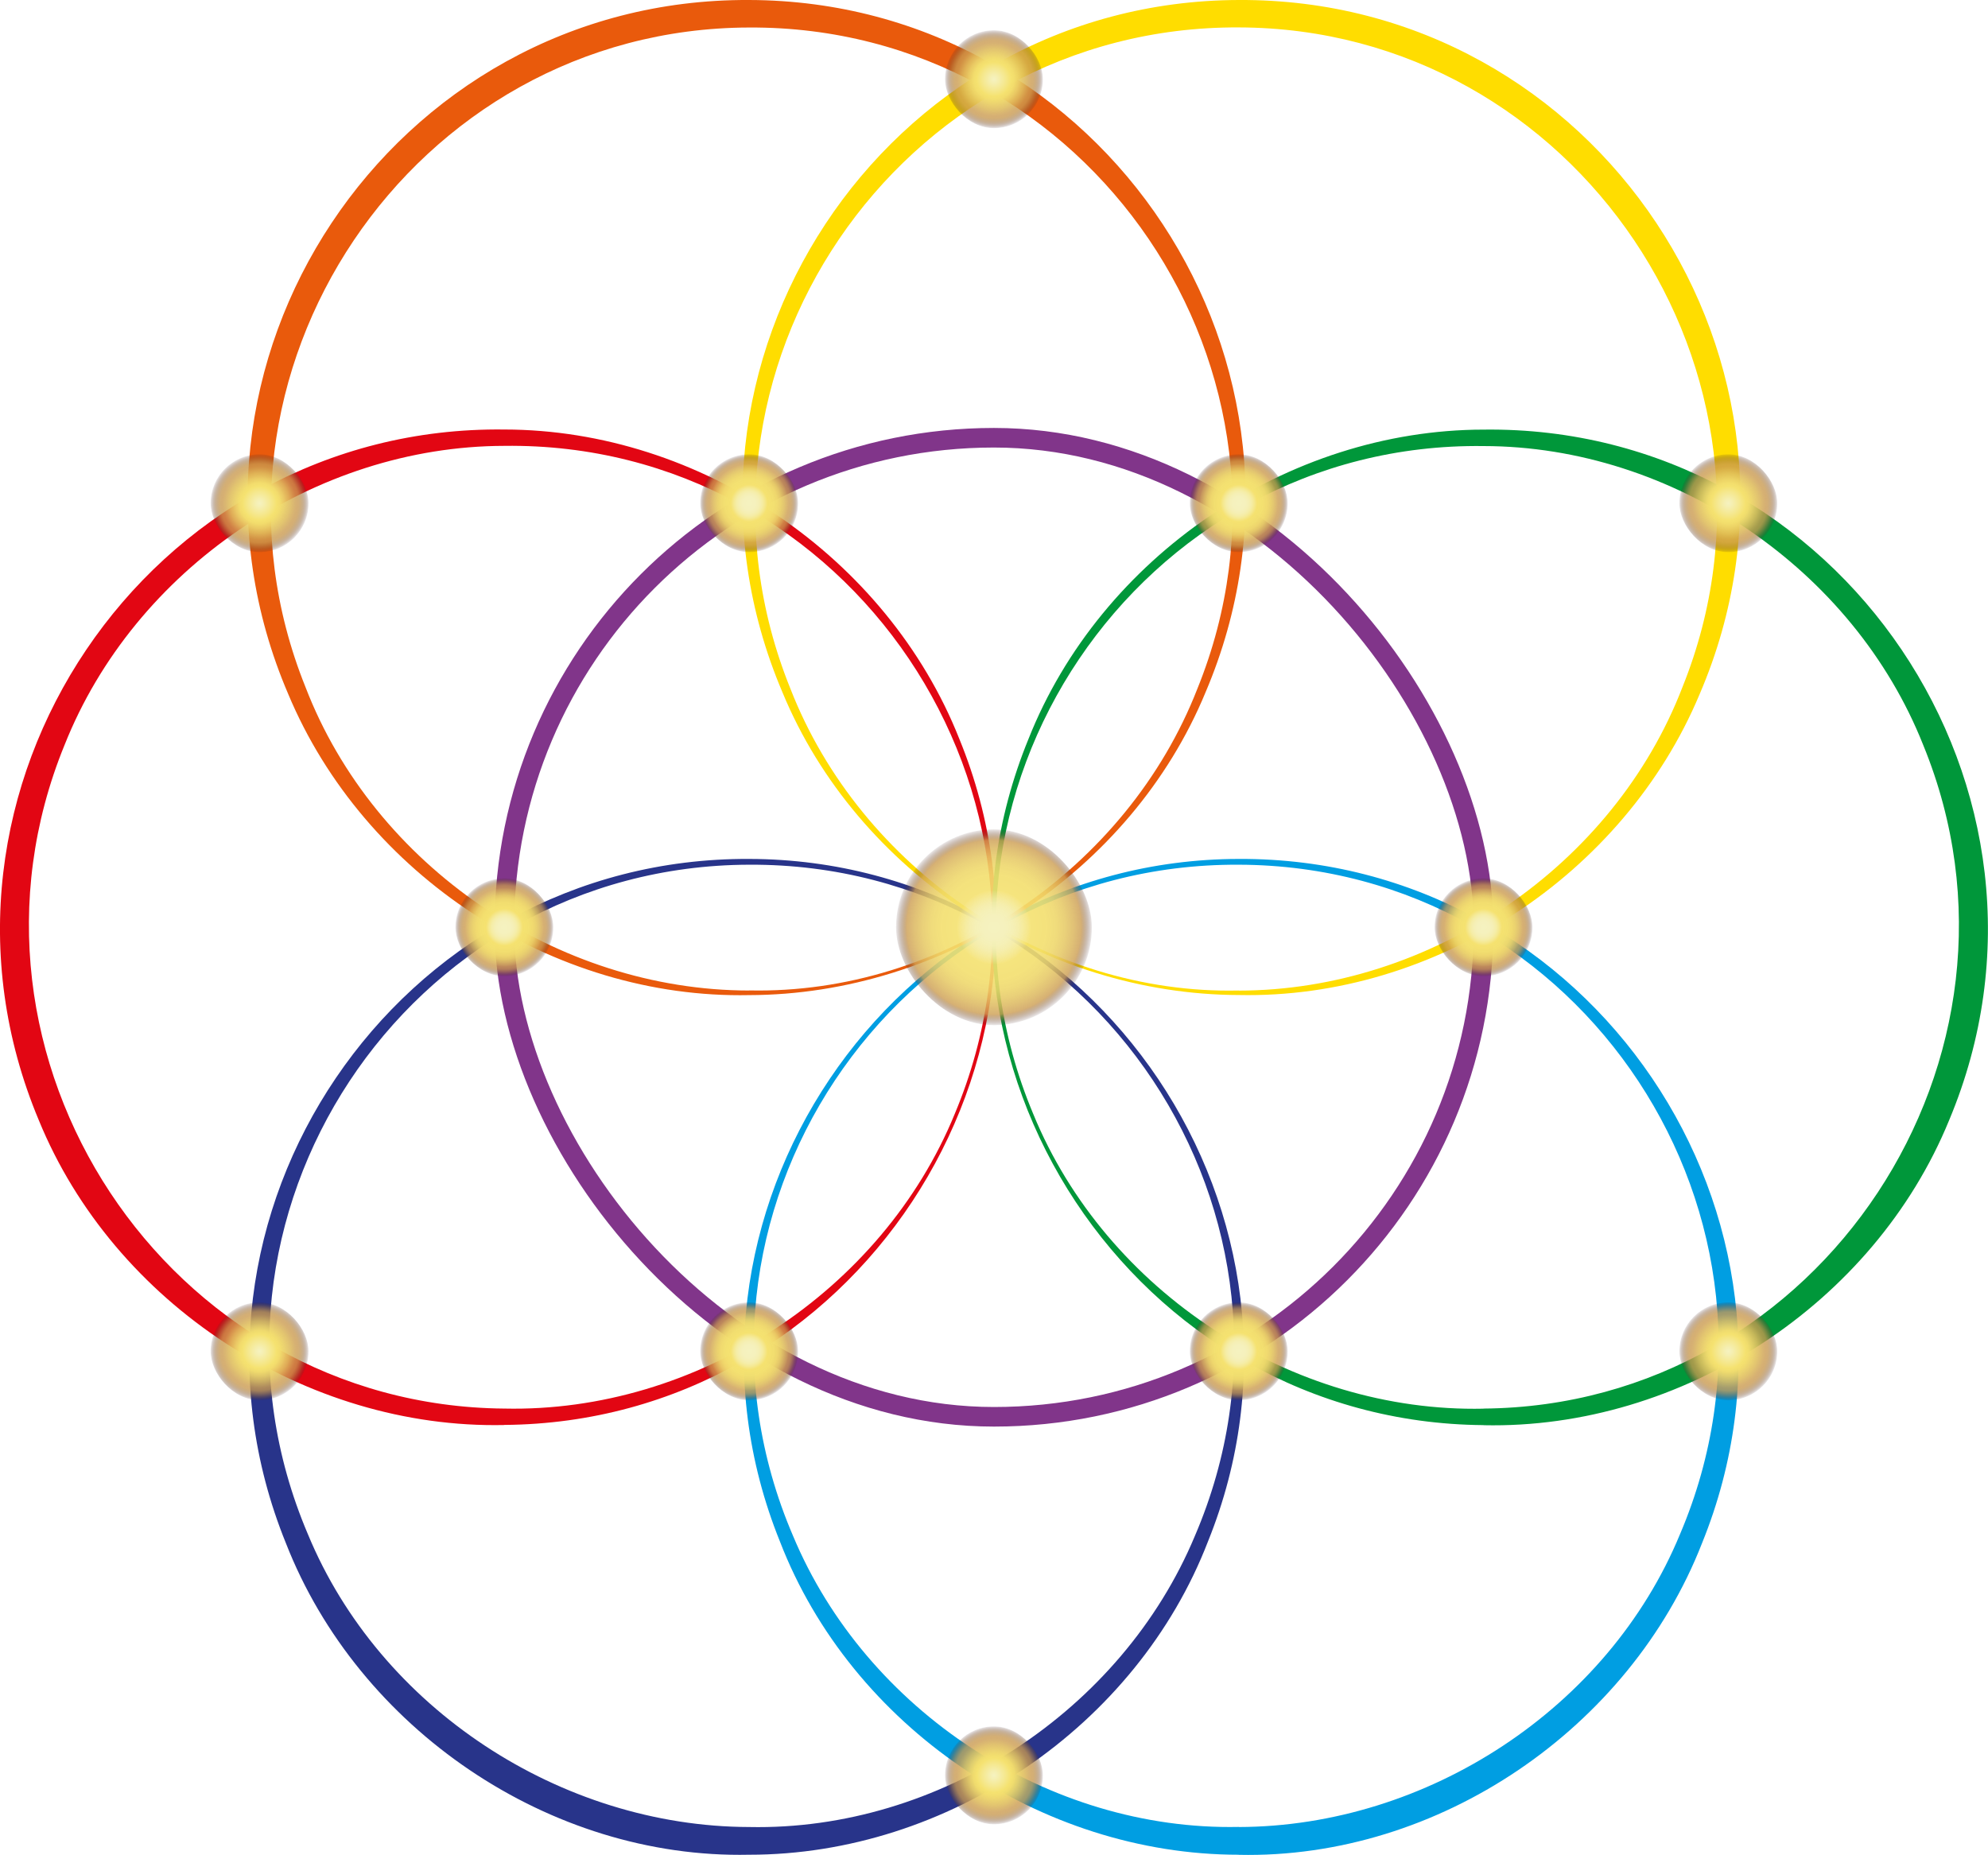 <?xml version="1.0" encoding="UTF-8"?>
<svg id="Ebene_1" data-name="Ebene 1" xmlns="http://www.w3.org/2000/svg" xmlns:xlink="http://www.w3.org/1999/xlink" viewBox="0 0 203.03 189.45">
  <defs>
    <style>
      .cls-1 {
        fill: url(#Neues_Verlaufsfeld_3-4);
      }

      .cls-1, .cls-2, .cls-3, .cls-4, .cls-5, .cls-6, .cls-7, .cls-8, .cls-9, .cls-10, .cls-11, .cls-12, .cls-13, .cls-14, .cls-15, .cls-16, .cls-17, .cls-18 {
        stroke-width: 0px;
      }

      .cls-2 {
        fill: url(#Neues_Verlaufsfeld_4);
      }

      .cls-3 {
        fill: url(#Neues_Verlaufsfeld_3-6);
      }

      .cls-4 {
        fill: url(#Neues_Verlaufsfeld_4-6);
      }

      .cls-5 {
        fill: url(#Neues_Verlaufsfeld_4-4);
      }

      .cls-6 {
        fill: url(#Neues_Verlaufsfeld_4-3);
      }

      .cls-7 {
        fill: url(#Neues_Verlaufsfeld_3);
      }

      .cls-8 {
        fill: url(#Neues_Verlaufsfeld_4-5);
      }

      .cls-9 {
        fill: #e95a0c;
      }

      .cls-10 {
        fill: url(#Neues_Verlaufsfeld_3-3);
      }

      .cls-19 {
        fill: url(#Neues_Verlaufsfeld_2);
        stroke: url(#Unbenannter_Verlauf_217);
      }

      .cls-19, .cls-20 {
        stroke-miterlimit: 10;
      }

      .cls-11 {
        fill: #00973a;
      }

      .cls-20 {
        fill: none;
        stroke: #81358a;
        stroke-width: 2px;
      }

      .cls-12 {
        fill: #009ee2;
      }

      .cls-13 {
        fill: url(#Neues_Verlaufsfeld_3-5);
      }

      .cls-14 {
        fill: url(#Neues_Verlaufsfeld_3-2);
      }

      .cls-15 {
        fill: #e20613;
      }

      .cls-16 {
        fill: #28348a;
      }

      .cls-17 {
        fill: url(#Neues_Verlaufsfeld_4-2);
      }

      .cls-18 {
        fill: #fd0;
      }
    </style>
    <radialGradient id="Neues_Verlaufsfeld_4" data-name="Neues Verlaufsfeld 4" cx="26.51" cy="138.02" fx="26.51" fy="138.02" r="5" gradientUnits="userSpaceOnUse">
      <stop offset="0" stop-color="#f5f2c0"/>
      <stop offset=".08" stop-color="#f5efb2"/>
      <stop offset=".23" stop-color="#f5e88f"/>
      <stop offset=".35" stop-color="#f5e270"/>
      <stop offset=".42" stop-color="#f2dd6d" stop-opacity=".99"/>
      <stop offset=".51" stop-color="#ead068" stop-opacity=".95"/>
      <stop offset=".62" stop-color="#debc5e" stop-opacity=".89"/>
      <stop offset=".74" stop-color="#cd9f52" stop-opacity=".81"/>
      <stop offset=".76" stop-color="#cb9b50" stop-opacity=".8"/>
      <stop offset=".8" stop-color="#c7984e" stop-opacity=".78"/>
      <stop offset=".83" stop-color="#bd8f4b" stop-opacity=".73"/>
      <stop offset=".87" stop-color="#ac8045" stop-opacity=".64"/>
      <stop offset=".91" stop-color="#956b3d" stop-opacity=".52"/>
      <stop offset=".95" stop-color="#765133" stop-opacity=".36"/>
      <stop offset=".99" stop-color="#523027" stop-opacity=".16"/>
      <stop offset="1" stop-color="#462623" stop-opacity=".1"/>
    </radialGradient>
    <radialGradient id="Neues_Verlaufsfeld_3" data-name="Neues Verlaufsfeld 3" cx="76.51" cy="138.02" fx="76.51" fy="138.02" r="5" gradientUnits="userSpaceOnUse">
      <stop offset="0" stop-color="#f5f2c0"/>
      <stop offset=".13" stop-color="#f5f1bd"/>
      <stop offset=".2" stop-color="#f5efb5"/>
      <stop offset=".26" stop-color="#f5eda7"/>
      <stop offset=".31" stop-color="#f5e993"/>
      <stop offset=".36" stop-color="#f5e379"/>
      <stop offset=".38" stop-color="#f5e270"/>
      <stop offset=".49" stop-color="#f3e06f" stop-opacity=".99"/>
      <stop offset=".58" stop-color="#f0d96c" stop-opacity=".98"/>
      <stop offset=".65" stop-color="#e9cf67" stop-opacity=".95"/>
      <stop offset=".71" stop-color="#e0c060" stop-opacity=".9"/>
      <stop offset=".77" stop-color="#d5ac58" stop-opacity=".85"/>
      <stop offset=".81" stop-color="#cb9b50" stop-opacity=".8"/>
      <stop offset=".84" stop-color="#c7984e" stop-opacity=".78"/>
      <stop offset=".87" stop-color="#bd8f4b" stop-opacity=".73"/>
      <stop offset=".9" stop-color="#ac8045" stop-opacity=".64"/>
      <stop offset=".93" stop-color="#956b3d" stop-opacity=".52"/>
      <stop offset=".96" stop-color="#765133" stop-opacity=".36"/>
      <stop offset=".99" stop-color="#523027" stop-opacity=".16"/>
      <stop offset="1" stop-color="#462623" stop-opacity=".1"/>
    </radialGradient>
    <radialGradient id="Neues_Verlaufsfeld_3-2" data-name="Neues Verlaufsfeld 3" cx="126.51" fx="126.51" r="5" xlink:href="#Neues_Verlaufsfeld_3"/>
    <radialGradient id="Neues_Verlaufsfeld_3-3" data-name="Neues Verlaufsfeld 3" cx="51.51" cy="94.71" fx="51.51" fy="94.71" r="5" xlink:href="#Neues_Verlaufsfeld_3"/>
    <radialGradient id="Neues_Verlaufsfeld_3-4" data-name="Neues Verlaufsfeld 3" cx="76.51" cy="51.4" fx="76.51" fy="51.4" xlink:href="#Neues_Verlaufsfeld_3"/>
    <radialGradient id="Neues_Verlaufsfeld_3-5" data-name="Neues Verlaufsfeld 3" cx="126.51" cy="51.4" fx="126.51" fy="51.4" xlink:href="#Neues_Verlaufsfeld_3"/>
    <radialGradient id="Neues_Verlaufsfeld_3-6" data-name="Neues Verlaufsfeld 3" cx="151.51" cy="94.71" fx="151.51" fy="94.71" xlink:href="#Neues_Verlaufsfeld_3"/>
    <radialGradient id="Neues_Verlaufsfeld_4-2" data-name="Neues Verlaufsfeld 4" cx="176.51" fx="176.51" r="5" xlink:href="#Neues_Verlaufsfeld_4"/>
    <radialGradient id="Neues_Verlaufsfeld_4-3" data-name="Neues Verlaufsfeld 4" cy="51.4" fy="51.4" r="5" xlink:href="#Neues_Verlaufsfeld_4"/>
    <radialGradient id="Neues_Verlaufsfeld_4-4" data-name="Neues Verlaufsfeld 4" cx="176.51" cy="51.4" fx="176.51" fy="51.4" r="5" xlink:href="#Neues_Verlaufsfeld_4"/>
    <radialGradient id="Neues_Verlaufsfeld_2" data-name="Neues Verlaufsfeld 2" cx="101.51" cy="94.71" fx="101.51" fy="94.71" r="10" gradientUnits="userSpaceOnUse">
      <stop offset="0" stop-color="#f5f2c0"/>
      <stop offset=".12" stop-color="#f5f1bd" stop-opacity="1"/>
      <stop offset=".19" stop-color="#f5f0b6" stop-opacity=".99"/>
      <stop offset=".25" stop-color="#f5edaa" stop-opacity=".97"/>
      <stop offset=".3" stop-color="#f5ea98" stop-opacity=".95"/>
      <stop offset=".35" stop-color="#f5e582" stop-opacity=".92"/>
      <stop offset=".38" stop-color="#f5e270" stop-opacity=".9"/>
      <stop offset=".53" stop-color="#f3df6e" stop-opacity=".9"/>
      <stop offset=".64" stop-color="#eed76b" stop-opacity=".89"/>
      <stop offset=".73" stop-color="#e6c965" stop-opacity=".87"/>
      <stop offset=".81" stop-color="#dbb65c" stop-opacity=".84"/>
      <stop offset=".89" stop-color="#cc9d51" stop-opacity=".8"/>
      <stop offset=".89" stop-color="#cb9b50" stop-opacity=".8"/>
      <stop offset="1" stop-color="#462623" stop-opacity=".1"/>
    </radialGradient>
    <radialGradient id="Unbenannter_Verlauf_217" data-name="Unbenannter Verlauf 217" cx="101.51" cy="94.71" fx="101.51" fy="94.71" r="10.5" gradientUnits="userSpaceOnUse">
      <stop offset="0" stop-color="#f5f2c0"/>
      <stop offset=".09" stop-color="#f5f1bf" stop-opacity="1"/>
      <stop offset=".19" stop-color="#f5f0bc" stop-opacity="1"/>
      <stop offset=".26" stop-color="#f5eeb2" stop-opacity="1"/>
      <stop offset=".32" stop-color="#f5eba2" stop-opacity="1"/>
      <stop offset=".38" stop-color="#f5e78c" stop-opacity="1"/>
      <stop offset=".44" stop-color="#f5e270"/>
      <stop offset=".46" stop-color="#f2dd6d" stop-opacity=".94"/>
      <stop offset=".52" stop-color="#ebd168" stop-opacity=".77"/>
      <stop offset=".59" stop-color="#e0be60" stop-opacity=".5"/>
      <stop offset=".68" stop-color="#d0a454" stop-opacity=".14"/>
      <stop offset=".71" stop-color="#cb9b50" stop-opacity="0"/>
      <stop offset="1" stop-color="#cb9b50" stop-opacity="0"/>
    </radialGradient>
    <radialGradient id="Neues_Verlaufsfeld_4-5" data-name="Neues Verlaufsfeld 4" cx="101.51" cy="8.09" fx="101.51" fy="8.09" r="5" xlink:href="#Neues_Verlaufsfeld_4"/>
    <radialGradient id="Neues_Verlaufsfeld_4-6" data-name="Neues Verlaufsfeld 4" cx="101.51" cy="181.33" fx="101.51" fy="181.33" r="5" xlink:href="#Neues_Verlaufsfeld_4"/>
  </defs>
  <path class="cls-15" d="m51.51,145.55c-20.24.43-39.87-12.36-47.55-31.14C-10.12,80.82,15.11,43.41,51.51,43.87c20.02.02,39.09,13.01,46.46,31.59,13.46,32.88-10.8,69.81-46.46,70.08h0Zm0-1.68c19.58.43,38.57-11.94,46-30.11,13.62-32.49-10.78-68.68-46-68.22-19.36.03-37.79,12.59-44.92,30.56-13,31.78,10.44,67.49,44.92,67.77h0Z"/>
  <path class="cls-11" d="m151.51,145.56c-35.67-.27-59.94-37.21-46.47-70.09,7.37-18.59,26.45-31.57,46.47-31.59,36.41-.46,61.63,36.95,47.55,70.54-7.68,18.78-27.31,31.58-47.55,31.15h0Zm0-1.69c34.47-.28,57.92-35.98,44.91-67.76-7.12-17.97-25.56-30.53-44.91-30.55-35.21-.46-59.61,35.73-45.99,68.21,7.43,18.16,26.42,30.53,45.99,30.11h0Z"/>
  <rect class="cls-20" x="51.51" y="44.71" width="100" height="100" rx="50" ry="50"/>
  <path class="cls-12" d="m126.51,189.44c-20.24,0-39.58-13.12-46.86-32-13.34-33.03,11.25-69.65,46.86-69.71,35.93-.17,60.85,36.55,47.31,69.9-7.4,18.94-26.91,32.26-47.31,31.82h0Zm0-2.83c19.2-.05,37.72-12.09,45.07-29.92,13.72-32.24-10.01-68.27-45.07-68.37-35.34-.18-59.46,36.06-45.52,68.55,7.47,17.88,26.16,30.13,45.52,29.73h0Z"/>
  <path class="cls-16" d="m76.51,189.44c-20.4.44-39.91-12.88-47.31-31.82-13.54-33.35,11.38-70.07,47.31-69.89,35.61.07,60.2,36.68,46.86,69.71-7.28,18.88-26.62,32.01-46.86,32h0Zm0-2.83c19.36.4,38.05-11.85,45.52-29.73,13.94-32.49-10.18-68.74-45.52-68.56-35.07.1-58.79,36.13-45.07,68.37,7.36,17.82,25.87,29.87,45.07,29.92h0Z"/>
  <path class="cls-9" d="m76.51,101.64c-20.02.41-39.34-12.26-47.07-30.74C15.02,37.3,39.96-.19,76.51,0c36.27.1,60.81,37.37,46.61,70.71-7.61,18.43-26.76,30.89-46.61,30.93h0Zm0-.48c19.75.44,38.62-12.47,45.77-30.8C135.35,38.11,111.24,2.63,76.51,2.81c-34.41.08-58.17,35.44-45.31,67.37,7.03,18.28,25.73,30.98,45.31,30.99h0Z"/>
  <path class="cls-18" d="m126.51,101.63c-19.85-.05-38.99-12.5-46.6-30.92C65.72,37.37,90.25.1,126.51,0c36.55-.19,61.5,37.3,47.07,70.9-7.73,18.48-27.05,31.15-47.07,30.73h0Zm0-.45c19.59-.02,38.29-12.72,45.32-31.01,12.85-31.93-10.91-67.29-45.32-67.37-34.74-.17-58.84,35.3-45.78,67.56,7.15,18.34,26.03,31.26,45.78,30.81h0Z"/>
  <rect class="cls-2" x="21.51" y="133.02" width="10" height="10" rx="5" ry="5"/>
  <rect class="cls-7" x="71.51" y="133.02" width="10" height="10" rx="5" ry="5"/>
  <rect class="cls-14" x="121.51" y="133.02" width="10" height="10" rx="5" ry="5"/>
  <rect class="cls-10" x="46.51" y="89.71" width="10" height="10" rx="5" ry="5"/>
  <rect class="cls-1" x="71.51" y="46.4" width="10" height="10" rx="5" ry="5"/>
  <rect class="cls-13" x="121.51" y="46.4" width="10" height="10" rx="5" ry="5"/>
  <rect class="cls-3" x="146.51" y="89.71" width="10" height="10" rx="5" ry="5"/>
  <rect class="cls-17" x="171.51" y="133.02" width="10" height="10" rx="5" ry="5"/>
  <rect class="cls-6" x="21.51" y="46.4" width="10" height="10" rx="5" ry="5"/>
  <rect class="cls-5" x="171.51" y="46.4" width="10" height="10" rx="5" ry="5"/>
  <rect class="cls-19" x="91.51" y="84.71" width="20" height="20" rx="10" ry="10"/>
  <rect class="cls-8" x="96.51" y="3.09" width="10" height="10" rx="5" ry="5"/>
  <rect class="cls-4" x="96.51" y="176.33" width="10" height="10" rx="5" ry="5"/>
</svg>